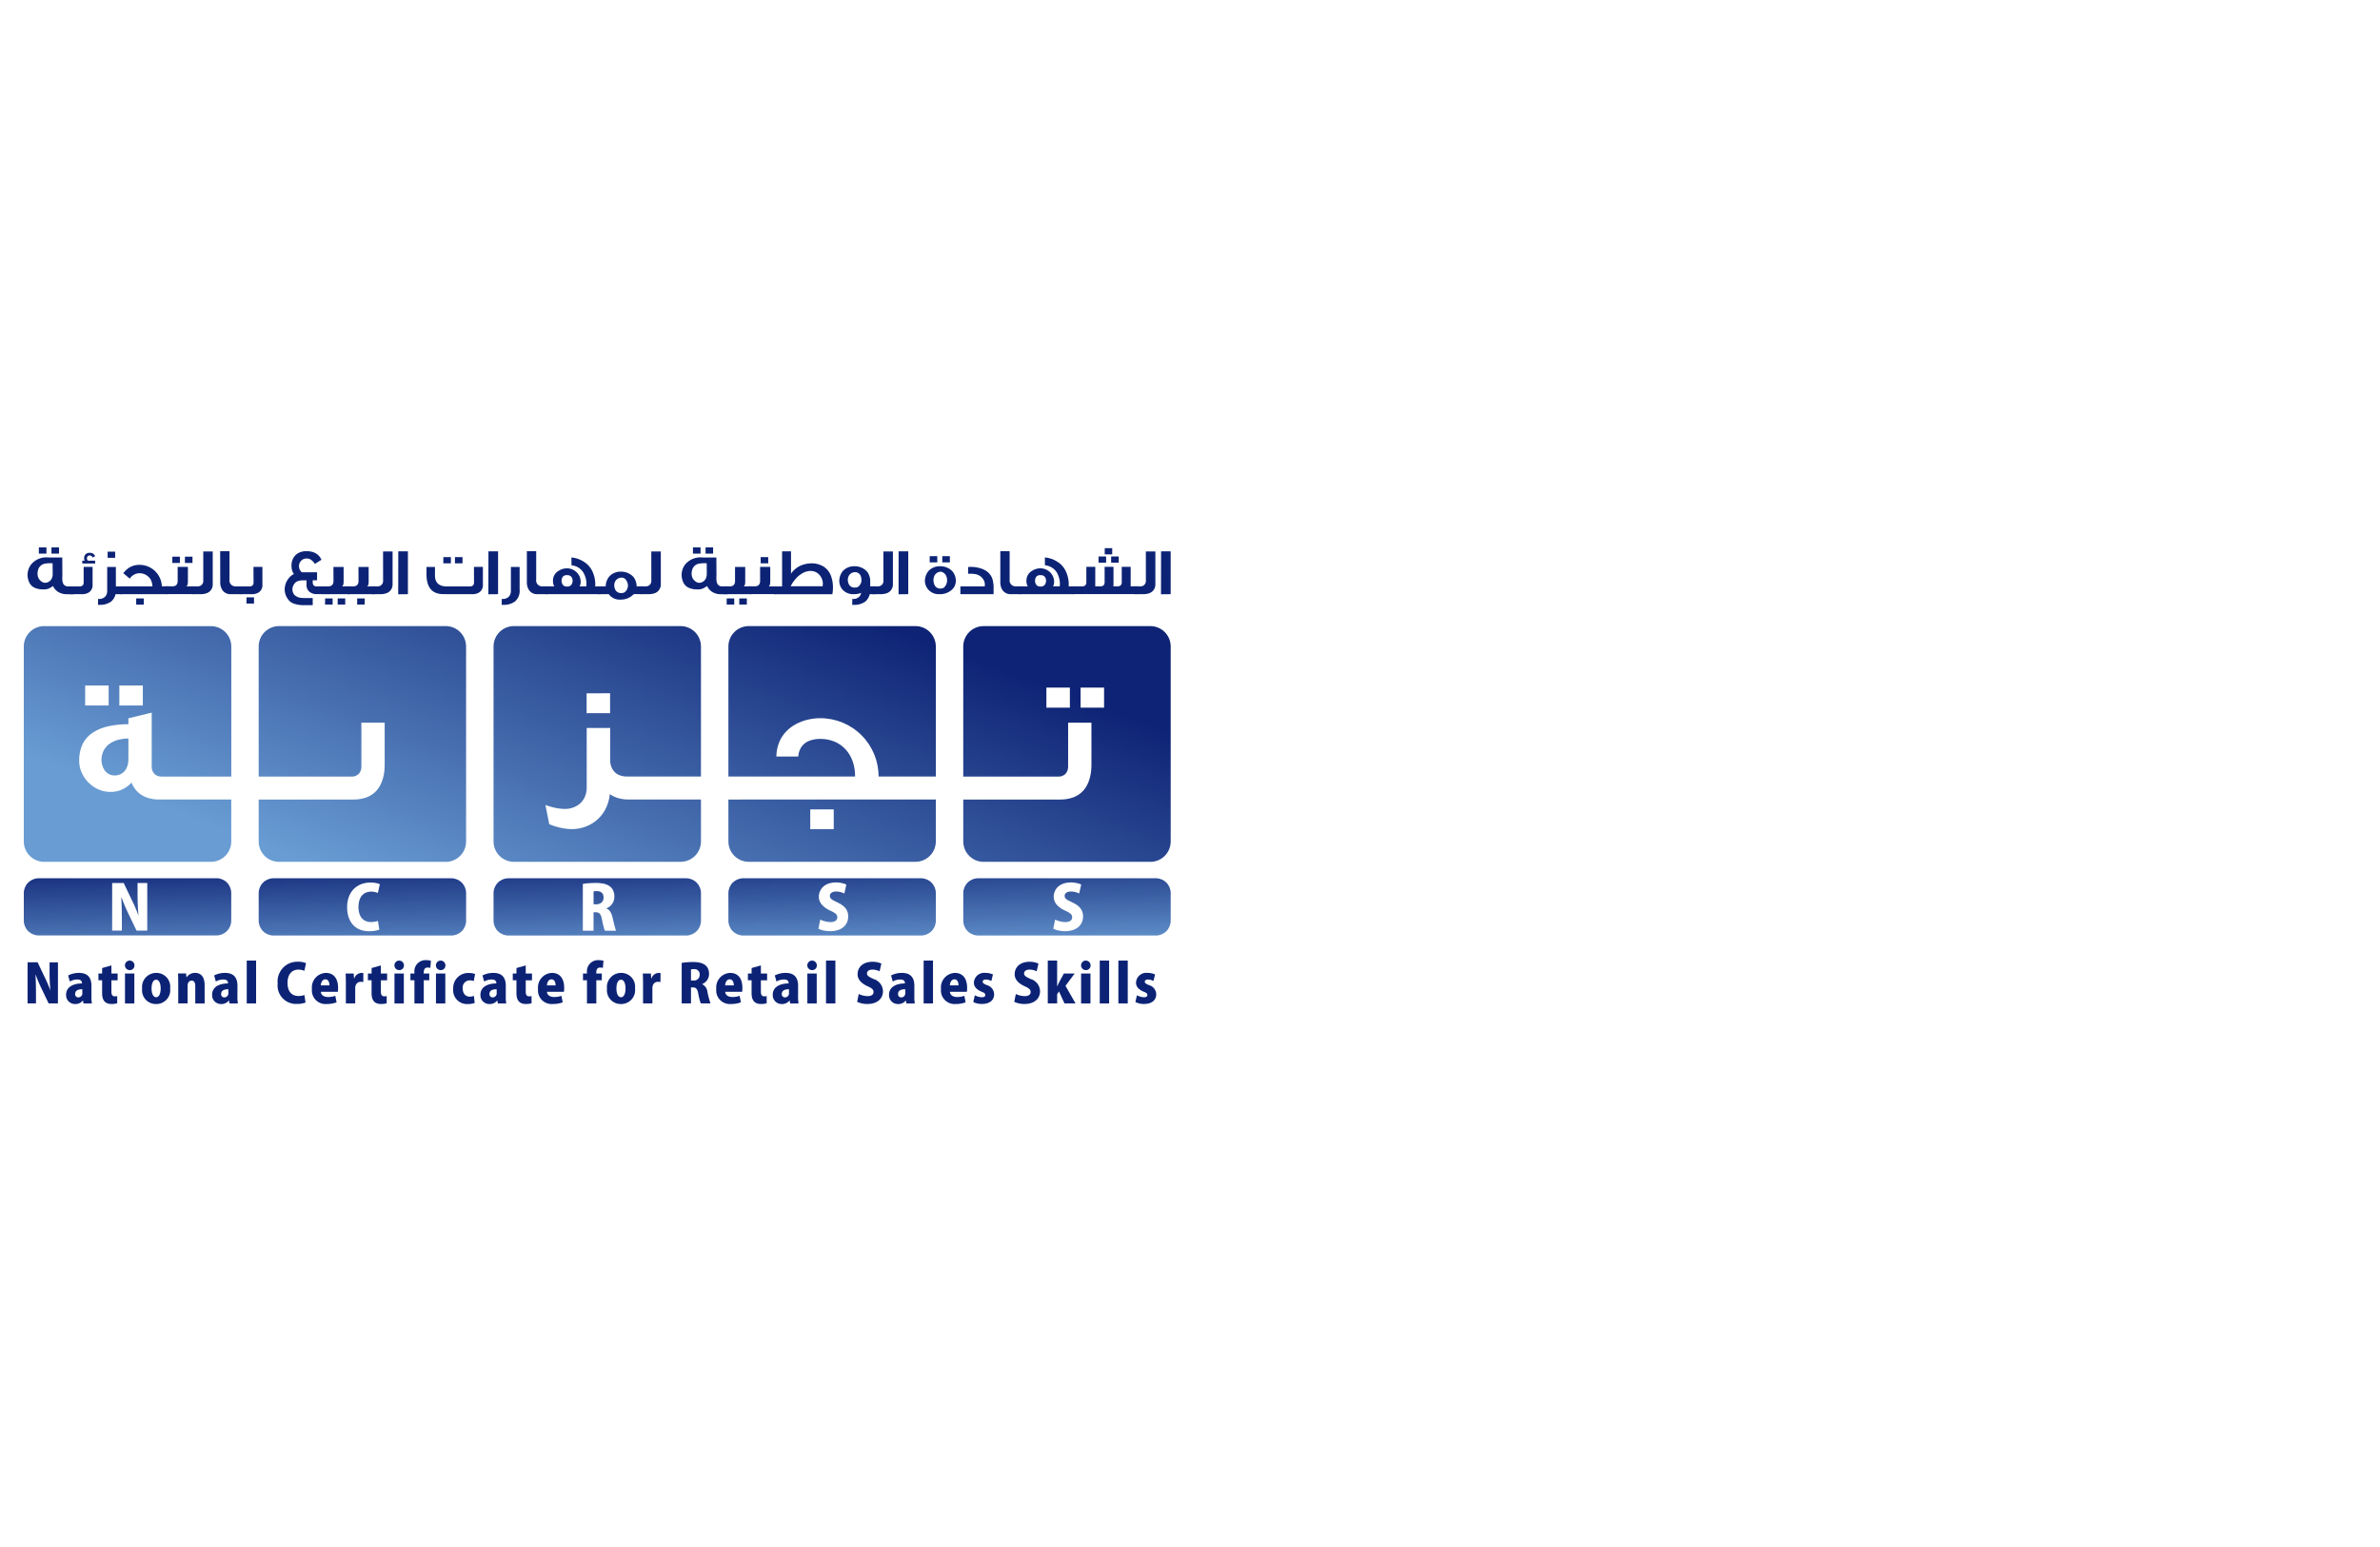 <svg xmlns="http://www.w3.org/2000/svg" xmlns:xlink="http://www.w3.org/1999/xlink" width="200" height="130" viewBox="0 0 200 130">
  <rect x="0" y="0" width="200" height="130" fill="#808080" stroke="none"/>
  <defs>
    <clipPath id="clip-path">
      <path id="Path_274" data-name="Path 274" d="M165.964,294.926h14.017a1.711,1.711,0,0,1,1.707,1.705v16.4a1.711,1.711,0,0,1-1.707,1.707H165.964a1.711,1.711,0,0,1-1.707-1.707V309.5H172.4a3.17,3.17,0,0,0,1.04-.16,2.1,2.1,0,0,0,1.188-.99,2.733,2.733,0,0,0,.259-.643,4.082,4.082,0,0,0,.116-.621c.016-.2.026-.363.024-.5v-3.541h-1.959v3.656a.9.9,0,0,1-.224.649.837.837,0,0,1-.618.223h-7.97V296.631a1.711,1.711,0,0,1,1.707-1.705m-4.012,14.57v3.531a1.712,1.712,0,0,1-1.707,1.707H146.227a1.712,1.712,0,0,1-1.707-1.707V309.5Zm-15.725-14.57h14.018a1.711,1.711,0,0,1,1.707,1.705v10.934h-4.811a4.893,4.893,0,0,0-4.891-4.9,4.677,4.677,0,0,0-1.049.121,4.107,4.107,0,0,0-.992.369,3.252,3.252,0,0,0-.839.633,2.881,2.881,0,0,0-.586.907,3.345,3.345,0,0,0-.234,1.193h1.843a1.6,1.6,0,0,1,.3-.863,1.461,1.461,0,0,1,.656-.473,2.572,2.572,0,0,1,.9-.147,3.045,3.045,0,0,1,1.224.243,2.619,2.619,0,0,1,.921.666,2.935,2.935,0,0,1,.579,1,3.771,3.771,0,0,1,.193,1.252H144.52V296.631A1.711,1.711,0,0,1,146.227,294.926Zm-19.736,0h14.017a1.711,1.711,0,0,1,1.707,1.705v10.934h-6.234a1.533,1.533,0,0,1-.736-.165,1.162,1.162,0,0,1-.475-.465,1.438,1.438,0,0,1-.183-.707v-2.742h-1.973v4.992a1.889,1.889,0,0,1-.188.866,1.607,1.607,0,0,1-.455.56,1.857,1.857,0,0,1-.583.3,1.923,1.923,0,0,1-.573.09,4.106,4.106,0,0,1-.617-.053,4.985,4.985,0,0,1-.532-.115c-.159-.043-.286-.08-.377-.113l-.144-.053.32,1.609a1.948,1.948,0,0,0,.218.092c.143.055.335.113.576.178a4.618,4.618,0,0,0,.817.137,3.33,3.33,0,0,0,1.2-.116,3.149,3.149,0,0,0,1.07-.539,3.054,3.054,0,0,0,.807-.943,3.488,3.488,0,0,0,.406-1.332,2.321,2.321,0,0,0,.656.322,3,3,0,0,0,.883.129h6.118v3.531a1.712,1.712,0,0,1-1.707,1.707H126.491a1.712,1.712,0,0,1-1.707-1.707v-16.4A1.711,1.711,0,0,1,126.491,294.926Zm-19.737,0h14.017a1.711,1.711,0,0,1,1.707,1.705v16.4a1.711,1.711,0,0,1-1.707,1.707H106.754a1.711,1.711,0,0,1-1.707-1.707V309.5h7.963a3.191,3.191,0,0,0,1.041-.16,2.107,2.107,0,0,0,1.186-.99,2.868,2.868,0,0,0,.259-.643,3.851,3.851,0,0,0,.116-.621c.018-.2.024-.363.024-.5v-3.541h-1.958v3.656a.884.884,0,0,1-.225.649.832.832,0,0,1-.617.223h-7.789V296.631A1.711,1.711,0,0,1,106.754,294.926Zm-16.287,4.992V301.6H92.44v-1.684Zm2.873,0V301.6h1.974v-1.684ZM94.1,306.1a1.705,1.705,0,0,1-.162.773,1.086,1.086,0,0,1-.426.459,1.1,1.1,0,0,1-.587.145,1,1,0,0,1-.521-.145,1.041,1.041,0,0,1-.339-.344,1.48,1.48,0,0,1-.181-.431,1.537,1.537,0,0,1-.048-.414,1.757,1.757,0,0,1,.233-.848,1.624,1.624,0,0,1,.541-.543,2.423,2.423,0,0,1,.72-.293,3.35,3.35,0,0,1,.77-.088Zm16.854-4.325.334-1.09h.58v-.476a2.447,2.447,0,0,1,.08-.627,1.558,1.558,0,0,1,.251-.527,1.2,1.2,0,0,1,.446-.365,1.515,1.515,0,0,1,.661-.137,1.42,1.42,0,0,1,1.034.344,1.66,1.66,0,0,1,.416,1.109h-1.06a.445.445,0,0,0-.072-.238.352.352,0,0,0-.149-.121.443.443,0,0,0-.169-.034.308.308,0,0,0-.3.172.991.991,0,0,0-.075.424v.476h.943a.944.944,0,0,0,.106,0,.5.5,0,0,0,.194-.057.367.367,0,0,0,.164-.186l.711.653a1.057,1.057,0,0,1-.343.4,1.421,1.421,0,0,1-.45.219,1.7,1.7,0,0,1-.44.062Zm21.651-1.2v1.668h1.973V300.57Zm18.794,9.752v1.668h1.973v-1.668Zm19.843-10.23v1.683h1.974v-1.683Zm2.873,0v1.683h1.974v-1.683Zm-87.092-5.166h14.017a1.711,1.711,0,0,1,1.707,1.705v10.934H96.881a.814.814,0,0,1-.6-.223.891.891,0,0,1-.222-.649v-4.5l-1.959.477v.494a7.992,7.992,0,0,0-1.673.17,4,4,0,0,0-1.318.535,2.439,2.439,0,0,0-.856.961,3.124,3.124,0,0,0-.289,1.453,2.4,2.4,0,0,0,.2.93,2.742,2.742,0,0,0,.534.806,2.7,2.7,0,0,0,.788.582,2.46,2.46,0,0,0,.97.25,2.409,2.409,0,0,0,.665-.046,2.266,2.266,0,0,0,.537-.192,2.334,2.334,0,0,0,.411-.267,1.965,1.965,0,0,0,.287-.278,2.37,2.37,0,0,0,.436.7,2.084,2.084,0,0,0,.755.521,3.03,3.03,0,0,0,1.16.205h6.036v3.531a1.711,1.711,0,0,1-1.707,1.707H87.018a1.712,1.712,0,0,1-1.708-1.707v-16.4A1.712,1.712,0,0,1,87.018,294.926Z" fill="none" clip-rule="evenodd"/>
    </clipPath>
    <linearGradient id="linear-gradient" x1="0.904" y1="0.282" x2="0.096" y2="0.718" gradientUnits="objectBoundingBox">
      <stop offset="0" stop-color="#0e2375"/>
      <stop offset="1" stop-color="#699cd3"/>
    </linearGradient>
    <clipPath id="clip-path-2">
      <path id="Path_275" data-name="Path 275" d="M165.5,316.117h14.948a1.245,1.245,0,0,1,1.241,1.242v2.329a1.245,1.245,0,0,1-1.241,1.24H165.5a1.245,1.245,0,0,1-1.242-1.24v-2.329a1.245,1.245,0,0,1,1.242-1.242m-19.736,0H160.71a1.245,1.245,0,0,1,1.242,1.242v2.329a1.245,1.245,0,0,1-1.242,1.24H145.763a1.246,1.246,0,0,1-1.243-1.24v-2.329A1.246,1.246,0,0,1,145.763,316.117Zm-19.738,0h14.949a1.246,1.246,0,0,1,1.241,1.242v2.329a1.245,1.245,0,0,1-1.241,1.24H126.025a1.245,1.245,0,0,1-1.241-1.24v-2.329A1.246,1.246,0,0,1,126.025,316.117Zm-19.736,0h14.948a1.245,1.245,0,0,1,1.241,1.242v2.329a1.245,1.245,0,0,1-1.241,1.24H106.289a1.245,1.245,0,0,1-1.241-1.24v-2.329A1.245,1.245,0,0,1,106.289,316.117Zm8.778,3.586a1.505,1.505,0,0,1-.166.047,1.534,1.534,0,0,1-.2.033,1.508,1.508,0,0,1-.212.014,1.072,1.072,0,0,1-.56-.143.931.931,0,0,1-.368-.426,1.7,1.7,0,0,1-.13-.7,1.853,1.853,0,0,1,.084-.582,1.109,1.109,0,0,1,.227-.4.908.908,0,0,1,.336-.232,1.114,1.114,0,0,1,.406-.077,1.541,1.541,0,0,1,.334.037,1.373,1.373,0,0,1,.245.082l.165-.738a.927.927,0,0,0-.167-.066,2.018,2.018,0,0,0-.268-.055,2.436,2.436,0,0,0-.359-.023,2.088,2.088,0,0,0-.6.082,1.811,1.811,0,0,0-.535.248,1.7,1.7,0,0,0-.432.416,1.931,1.931,0,0,0-.288.592,2.649,2.649,0,0,0-.1.769,2.676,2.676,0,0,0,.071.631,1.991,1.991,0,0,0,.22.547,1.592,1.592,0,0,0,.371.43,1.644,1.644,0,0,0,.522.281,2.225,2.225,0,0,0,.68.1,3.282,3.282,0,0,0,.362-.021,2.217,2.217,0,0,0,.287-.053,1.18,1.18,0,0,0,.193-.06Zm18.122-1.4v-1.08a.459.459,0,0,1,.114-.018,1.545,1.545,0,0,1,.181-.008.68.68,0,0,1,.174.02.553.553,0,0,1,.179.08.425.425,0,0,1,.139.166.621.621,0,0,1,.056.275.589.589,0,0,1-.072.293.509.509,0,0,1-.206.2.7.7,0,0,1-.326.075Zm1.091.34a1.021,1.021,0,0,0,.334-.213,1.063,1.063,0,0,0,.238-.336,1.111,1.111,0,0,0,.088-.432,1.249,1.249,0,0,0-.08-.467.907.907,0,0,0-.209-.32,1.042,1.042,0,0,0-.3-.2,1.65,1.65,0,0,0-.342-.112,2.856,2.856,0,0,0-.343-.045c-.111-.007-.212-.009-.3-.009-.138,0-.272,0-.4.011s-.251.016-.366.028-.219.027-.313.043v3.935h.9v-1.553h.176a.538.538,0,0,1,.254.051.4.4,0,0,1,.169.188,1.427,1.427,0,0,1,.109.375c.031.158.06.3.091.428s.059.234.085.322a1.756,1.756,0,0,0,.067.189h.941a1.09,1.09,0,0,1-.064-.178c-.024-.08-.048-.171-.075-.277s-.051-.211-.078-.326-.053-.225-.078-.334a2.053,2.053,0,0,0-.112-.34.982.982,0,0,0-.162-.252.682.682,0,0,0-.232-.156Zm20.152-2a1.434,1.434,0,0,0-.225-.087,2.076,2.076,0,0,0-.291-.063,2.139,2.139,0,0,0-.353-.025,1.934,1.934,0,0,0-.615.093,1.308,1.308,0,0,0-.452.256,1.113,1.113,0,0,0-.278.385,1.17,1.17,0,0,0-.1.473,1,1,0,0,0,.242.65,2,2,0,0,0,.714.508,2.56,2.56,0,0,1,.337.176.627.627,0,0,1,.2.175.379.379,0,0,1,.063.211.367.367,0,0,1-.063.211.387.387,0,0,1-.188.141.88.88,0,0,1-.318.053,1.908,1.908,0,0,1-.32-.03,2.207,2.207,0,0,1-.3-.076,1.821,1.821,0,0,1-.248-.1l-.154.765a1.635,1.635,0,0,0,.249.1,2.459,2.459,0,0,0,.345.076,2.93,2.93,0,0,0,.392.031,2.137,2.137,0,0,0,.645-.094,1.4,1.4,0,0,0,.478-.255,1.132,1.132,0,0,0,.295-.395,1.227,1.227,0,0,0,.1-.5,1.117,1.117,0,0,0-.092-.461,1.154,1.154,0,0,0-.291-.392,1.963,1.963,0,0,0-.516-.319c-.162-.074-.29-.138-.385-.193a.694.694,0,0,1-.2-.168.3.3,0,0,1-.061-.191.322.322,0,0,1,.057-.184.389.389,0,0,1,.174-.133.737.737,0,0,1,.291-.051,1.479,1.479,0,0,1,.293.028,1.383,1.383,0,0,1,.235.062c.067.026.126.051.174.074Zm19.737,0a1.515,1.515,0,0,0-.225-.087,2.06,2.06,0,0,0-.292-.063,2.118,2.118,0,0,0-.352-.025,1.925,1.925,0,0,0-.615.093,1.308,1.308,0,0,0-.452.256,1.1,1.1,0,0,0-.279.385,1.187,1.187,0,0,0-.1.473,1,1,0,0,0,.243.65,1.986,1.986,0,0,0,.714.508,2.56,2.56,0,0,1,.337.176.627.627,0,0,1,.2.175.378.378,0,0,1,.062.211.367.367,0,0,1-.062.211.385.385,0,0,1-.189.141.874.874,0,0,1-.317.053,1.919,1.919,0,0,1-.321-.03,2.23,2.23,0,0,1-.3-.076,1.662,1.662,0,0,1-.247-.1l-.156.765a1.651,1.651,0,0,0,.25.1,2.413,2.413,0,0,0,.344.076,2.932,2.932,0,0,0,.393.031,2.142,2.142,0,0,0,.645-.094,1.4,1.4,0,0,0,.478-.255,1.132,1.132,0,0,0,.295-.395,1.243,1.243,0,0,0,.1-.5,1.1,1.1,0,0,0-.092-.461,1.167,1.167,0,0,0-.291-.392,1.924,1.924,0,0,0-.515-.319c-.161-.074-.29-.138-.385-.193a.675.675,0,0,1-.206-.168.3.3,0,0,1-.061-.191.316.316,0,0,1,.058-.184.386.386,0,0,1,.173-.133.746.746,0,0,1,.292-.051,1.459,1.459,0,0,1,.291.028,1.346,1.346,0,0,1,.236.062c.069.026.126.051.174.074Zm-78.484-.125h-.817v.952c0,.22,0,.435.01.644s.016.406.027.592.025.359.041.515h-.011c-.037-.1-.078-.206-.122-.318s-.092-.222-.139-.336-.1-.221-.145-.326-.1-.2-.141-.291l-.682-1.432h-.972v3.995h.817v-.983c0-.357-.005-.685-.014-.986s-.019-.567-.032-.8h.02c.036.105.077.213.123.326s.091.229.14.344.1.228.15.338.1.213.145.31l.7,1.452h.9Zm-9.133-.408H101.5a1.245,1.245,0,0,1,1.242,1.242v2.329a1.245,1.245,0,0,1-1.242,1.24H86.552a1.245,1.245,0,0,1-1.242-1.24v-2.329A1.246,1.246,0,0,1,86.552,316.117Z" fill="none" clip-rule="evenodd"/>
    </clipPath>
    <linearGradient id="linear-gradient-2" x1="0.153" y1="-0.328" x2="0.847" y2="1.328" xlink:href="#linear-gradient"/>
    <clipPath id="clip-ncrs">
      <rect width="200" height="130"/>
    </clipPath>
  </defs>
  <g id="ncrs" clip-path="url(#clip-ncrs)">
    <rect width="200" height="130" fill="#fff"/>
    <g id="Group_22" data-name="Group 22" transform="translate(-83.31 -242.313)">
      <g id="Group_194" data-name="Group 194">
        <g id="Group_20" data-name="Group 20">
          <path id="Path_206" data-name="Path 206" d="M87.635,288.313h.635v.523h-.635Zm-1.06,0h.638v.523h-.638Zm1.155,1.334a2.909,2.909,0,0,0-.59.023.74.74,0,0,0-.575.389,1.029,1.029,0,0,0-.1.453.815.815,0,0,0,.08.379.781.781,0,0,0,.262.294.49.49,0,0,0,.355.1.634.634,0,0,0,.464-.3.827.827,0,0,0,.111-.441Q87.738,290.455,87.73,289.647Zm1.779,2.6h-.568a1.367,1.367,0,0,1-.746-.193,1.132,1.132,0,0,1-.427-.49c-.14.086-.242.146-.3.179a1.107,1.107,0,0,1-.549.1,1.68,1.68,0,0,1-.7-.139.913.913,0,0,1-.455-.459,1.4,1.4,0,0,1-.137-.623,1.417,1.417,0,0,1,.411-1,1.673,1.673,0,0,1,1.364-.461h1.142l.007,1.551a2.417,2.417,0,0,0,0,.367c.03.324.18.494.446.51h.522Z" fill="#0c2375"/>
          <path id="Path_207" data-name="Path 207" d="M91.307,289.43v.24H90.225l0-.24h.205a.392.392,0,0,1-.048-.145.514.514,0,0,1,.012-.191.4.4,0,0,1,.178-.258.489.489,0,0,1,.274-.068h.035a.973.973,0,0,1,.171.027.316.316,0,0,1,.125.086.463.463,0,0,1,.129.164l-.2.117a.361.361,0,0,0-.145-.142.26.26,0,0,0-.125-.026.229.229,0,0,0-.154.065.25.25,0,0,0-.063.214.261.261,0,0,0,.087.157Zm-.967.521h.75v1.494a.713.713,0,0,1-.4.7,1.109,1.109,0,0,1-.4.1H89.15v-.652h.809c.243.008.371-.1.381-.309Z" fill="#0c2375"/>
          <path id="Path_208" data-name="Path 208" d="M92.355,288.668h.632v.522h-.632Zm.666,3.574a1.161,1.161,0,0,1-.366.617,1.553,1.553,0,0,1-.986.28h-.126l.008-.5a.794.794,0,0,0,.1.008.7.7,0,0,0,.514-.217.74.74,0,0,0,.153-.508v-1.965h.73v1.635H93.6v.652Z" fill="#0c2375"/>
          <path id="Path_209" data-name="Path 209" d="M93.368,292.242v-.656h2.751a1.337,1.337,0,0,0-.089-.445.874.874,0,0,0-.259-.373,1.117,1.117,0,0,0-.719-.286,1,1,0,0,0-.838.456l-.546-.461a3.113,3.113,0,0,1,.275-.293,1.559,1.559,0,0,1,.888-.395c.064-.006.127-.008.19-.008a1.871,1.871,0,0,1,1.89,1.8l.555,0v.66Zm1.386.361h.638v.522h-.638Z" fill="#0c2375"/>
          <path id="Path_210" data-name="Path 210" d="M98.85,289.094h.635v.523H98.85Zm-1.056,0h.633v.523H97.79Zm.446.857H99.1v1.262c0,.2-.046.326-.129.373l.674,0v.652H97.28v-.656h.465c.305.021.471-.108.495-.389Z" fill="#0c2375"/>
          <path id="Path_211" data-name="Path 211" d="M100.392,288.656h.795v2.785a.769.769,0,0,1-.524.727,1.443,1.443,0,0,1-.467.074h-.765v-.656h.32a1.12,1.12,0,0,0,.213,0,.444.444,0,0,0,.428-.435Z" fill="#0c2375"/>
          <path id="Path_212" data-name="Path 212" d="M101.812,288.633h.785v2.379a.493.493,0,0,0,.5.574h.483v.656h-.864a.8.8,0,0,1-.789-.47,1.2,1.2,0,0,1-.11-.463Z" fill="#0c2375"/>
          <path id="Path_213" data-name="Path 213" d="M104.611,289.951h.75v1.494a.712.712,0,0,1-.4.7,1.109,1.109,0,0,1-.4.1h-1.132v-.652h.806c.245.008.373-.1.382-.309Zm-.587,2.561h.632v.521h-.636Z" fill="#0c2375"/>
          <path id="Path_214" data-name="Path 214" d="M109.064,291.082H108.8a1.2,1.2,0,0,0-.541.1.63.63,0,0,0-.247.241.739.739,0,0,0,.042.887.993.993,0,0,0,.483.236,3.411,3.411,0,0,0,.438.023h.614v.6l-.847,0a2.631,2.631,0,0,1-.7-.117.969.969,0,0,1-.545-.407,1.373,1.373,0,0,1-.263-.755,1.471,1.471,0,0,1,.318-.954,1.162,1.162,0,0,1,.456-.384l-.092-.153a1.018,1.018,0,0,1-.1-.369,1.391,1.391,0,0,1,.026-.517,1.127,1.127,0,0,1,.483-.694,1.381,1.381,0,0,1,.75-.187h.087a1.755,1.755,0,0,1,.482.086,1.14,1.14,0,0,1,.38.222,1.215,1.215,0,0,1,.3.412l-.555.348a1.126,1.126,0,0,0-.389-.387.622.622,0,0,0-.343-.066.589.589,0,0,0-.411.182.641.641,0,0,0-.18.576.629.629,0,0,0,.232.4h1.276v.67h-.364v.211c.01.213.136.314.38.309H111v.646h-1.131a.957.957,0,0,1-.4-.1.707.707,0,0,1-.4-.7Z" fill="#0c2375"/>
          <path id="Path_215" data-name="Path 215" d="M111.688,292.6h.633v.521h-.636Zm-1.059,0h.633v.521h-.637Zm.7-2.645h.856v1.262c0,.2-.045.326-.128.373l.673,0v.652H110.37v-.656h.466c.3.021.47-.108.5-.389Z" fill="#0c2375"/>
          <path id="Path_216" data-name="Path 216" d="M113.326,292.6h.632v.521h-.636Zm.108-2.645h.856v1.262c0,.2-.046.326-.129.373l.673,0v.652h-2.36v-.656h.464c.3.021.47-.108.5-.389Z" fill="#0c2375"/>
          <path id="Path_217" data-name="Path 217" d="M115.5,288.656h.8v2.785a.771.771,0,0,1-.526.727,1.432,1.432,0,0,1-.466.074h-.766v-.656h.32a1.121,1.121,0,0,0,.213,0,.443.443,0,0,0,.428-.435Z" fill="#0c2375"/>
          <path id="Path_218" data-name="Path 218" d="M116.78,288.645l.808,0v3.6l-.814.008Z" fill="#0c2375"/>
          <path id="Path_219" data-name="Path 219" d="M121.544,289.127h.632v.523h-.636Zm-.976,0h.632v.523h-.637Zm2.571.824h.75v1.494a.711.711,0,0,1-.4.7,1.125,1.125,0,0,1-.4.1h-2.054l-.5-.006q-1.341-.014-1.384-1.574v-.711h.712v.758q.028.925,1.114.881h1.786c.243.008.37-.1.38-.309Z" fill="#0c2375"/>
          <path id="Path_220" data-name="Path 220" d="M124.357,288.645l.808,0v3.6l-.815.008Z" fill="#0c2375"/>
          <path id="Path_221" data-name="Path 221" d="M126.243,289.955h.733v1.871c0,.047.006.094.006.141a1.174,1.174,0,0,1-.4.892,1.559,1.559,0,0,1-.986.28h-.127l.007-.5a.847.847,0,0,0,.1.008.7.7,0,0,0,.514-.217.735.735,0,0,0,.152-.508Z" fill="#0c2375"/>
          <path id="Path_222" data-name="Path 222" d="M127.584,288.633h.785v2.379a.494.494,0,0,0,.495.574h.484v.656h-.866a.8.8,0,0,1-.788-.47,1.241,1.241,0,0,1-.11-.463Z" fill="#0c2375"/>
          <path id="Path_223" data-name="Path 223" d="M130.947,290.645q-.416-.009-.45.468c.023.322.173.487.45.492.3.006.462-.156.484-.492-.022-.322-.184-.478-.484-.468m2.845,1.6h-4.654v-.656h.757a.45.45,0,0,1-.075-.16,1.042,1.042,0,0,1-.042-.3,1.224,1.224,0,0,1,.034-.287.916.916,0,0,1,.426-.549,1.255,1.255,0,0,1,.7-.221,1.149,1.149,0,0,1,.755.266,1.09,1.09,0,0,1,.374.572,1.136,1.136,0,0,1,.038.3.706.706,0,0,1-.091.377h.56a1.3,1.3,0,0,0,.019-.228,1.962,1.962,0,0,0-.241-.9,1.3,1.3,0,0,0-1.016-.64l-.008-.659a2.228,2.228,0,0,1,.978.319,1.894,1.894,0,0,1,.759.791,2.661,2.661,0,0,1,.27,1.115,1.835,1.835,0,0,1-.011.207h.468Z" fill="#0c2375"/>
          <path id="Path_224" data-name="Path 224" d="M135.473,290.861a.533.533,0,0,0-.287.108.541.541,0,0,0-.178.2.706.706,0,0,0-.08.336.828.828,0,0,0,.065.316.516.516,0,0,0,.526.326.644.644,0,0,0,.2-.025.473.473,0,0,0,.205-.168.665.665,0,0,0,.154-.43.789.789,0,0,0-.031-.212c-.1-.3-.266-.46-.5-.46a.309.309,0,0,0-.073.008m1.836,1.381h-.665a.148.148,0,0,0-.109.03,1.49,1.49,0,0,1-1.1.429,1.113,1.113,0,0,1-.948-.429.078.078,0,0,0-.081-.03h-.867v-.652h.67a1.321,1.321,0,0,1,.076-.432,1.254,1.254,0,0,1,.233-.41,1.274,1.274,0,0,1,.982-.395h.038a1.386,1.386,0,0,1,1,.444,1.292,1.292,0,0,1,.27.793h.5Z" fill="#0c2375"/>
          <path id="Path_225" data-name="Path 225" d="M138.04,288.656h.8v2.785a.77.77,0,0,1-.526.727,1.431,1.431,0,0,1-.465.074h-.766v-.656h.32a1.121,1.121,0,0,0,.213,0,.443.443,0,0,0,.428-.435Z" fill="#0c2375"/>
          <path id="Path_226" data-name="Path 226" d="M142.6,288.313h.635v.523H142.6Zm-1.058,0h.637v.523h-.637Zm1.154,1.334a2.934,2.934,0,0,0-.592.023.742.742,0,0,0-.574.389,1.042,1.042,0,0,0-.1.453.828.828,0,0,0,.079.379.816.816,0,0,0,.262.294.492.492,0,0,0,.356.1.634.634,0,0,0,.464-.3.827.827,0,0,0,.111-.441C142.706,290.484,142.7,290.185,142.7,289.647Zm1.779,2.6h-.568a1.367,1.367,0,0,1-.746-.193,1.148,1.148,0,0,1-.428-.49c-.138.086-.242.146-.3.179a1.107,1.107,0,0,1-.549.1,1.68,1.68,0,0,1-.7-.139.914.914,0,0,1-.456-.459,1.417,1.417,0,0,1-.137-.623,1.293,1.293,0,0,1,.058-.4,1.336,1.336,0,0,1,.354-.6,1.677,1.677,0,0,1,1.363-.461h1.143l.008,1.551a2.032,2.032,0,0,0,0,.367q.045.486.446.51h.522Z" fill="#0c2375"/>
          <path id="Path_227" data-name="Path 227" d="M145.436,292.6h.633v.521h-.636Zm-1.058,0h.633v.521h-.637Zm.7-2.645h.856v1.262c0,.2-.045.326-.128.373l.673,0v.652h-2.362v-.656h.467c.3.021.469-.108.494-.389Z" fill="#0c2375"/>
          <path id="Path_228" data-name="Path 228" d="M147.231,289.127h.636v.523h-.636Zm-.048.824h.855v1.262c0,.2-.046.326-.129.373l.674,0v.652h-2.361v-.656h.464c.3.021.471-.108.5-.389Z" fill="#0c2375"/>
          <path id="Path_229" data-name="Path 229" d="M149.741,291.578h2.7c.011-.109.016-.2.016-.265a1.138,1.138,0,0,0-.338-.745,1,1,0,0,0-.3-.2,1.059,1.059,0,0,0-.392-.076,1.418,1.418,0,0,0-.75.233,1.928,1.928,0,0,0-.445.365,3.055,3.055,0,0,0-.485.693m-.715-2.941h.75v1.879a1.942,1.942,0,0,1,1.051-.766,2.213,2.213,0,0,1,.586-.1,1.92,1.92,0,0,1,1.147.3,1.6,1.6,0,0,1,.58.766,2.837,2.837,0,0,1,.16.971,3.156,3.156,0,0,1-.051.558h-4.887v-.656h.664Z" fill="#0c2375"/>
          <path id="Path_230" data-name="Path 230" d="M155.677,292.133a1.593,1.593,0,0,1-.615.111,1.216,1.216,0,0,1-.974-.406,1.154,1.154,0,0,1-.251-.705,1.352,1.352,0,0,1,.308-.844,1.283,1.283,0,0,1,.983-.391h.038a1.381,1.381,0,0,1,1,.442,1.28,1.28,0,0,1,.271.793c0,.021,0,.045,0,.068l0,.385h.461l0,.656H156.4a1.186,1.186,0,0,1-.366.617,1.553,1.553,0,0,1-.986.28h-.124l.008-.5a.8.8,0,0,0,.093.008.694.694,0,0,0,.514-.217.612.612,0,0,0,.135-.3M155.1,290.4a.53.53,0,0,0-.286.108.536.536,0,0,0-.179.2.715.715,0,0,0-.08.336.81.81,0,0,0,.065.314.515.515,0,0,0,.525.328.594.594,0,0,0,.2-.027.459.459,0,0,0,.205-.166.666.666,0,0,0,.153-.43.883.883,0,0,0-.03-.215.512.512,0,0,0-.5-.456A.461.461,0,0,0,155.1,290.4Z" fill="#0c2375"/>
          <path id="Path_231" data-name="Path 231" d="M157.544,288.656h.8v2.785a.771.771,0,0,1-.527.727,1.422,1.422,0,0,1-.465.074h-.766v-.656h.321a1.11,1.11,0,0,0,.212,0,.444.444,0,0,0,.429-.435Z" fill="#0c2375"/>
          <path id="Path_232" data-name="Path 232" d="M158.825,288.645l.809,0v3.6l-.816.008Z" fill="#0c2375"/>
          <path id="Path_233" data-name="Path 233" d="M162.495,289.049h.636v.521h-.636Zm-1.059,0h.637v.521h-.637Zm.862,1.314a.492.492,0,0,0-.286.119.536.536,0,0,0-.181.219.857.857,0,0,0-.078.367.983.983,0,0,0,.064.342.519.519,0,0,0,.525.36.584.584,0,0,0,.2-.032.424.424,0,0,0,.206-.183.824.824,0,0,0,.151-.469.993.993,0,0,0-.03-.233.627.627,0,0,0-.5-.5A.223.223,0,0,0,162.3,290.363Zm1.336.77a1.008,1.008,0,0,1-.276.682,1.482,1.482,0,0,1-1.1.429,1.17,1.17,0,0,1-.959-.406,1.152,1.152,0,0,1-.268-.705,1.366,1.366,0,0,1,.076-.432,1.3,1.3,0,0,1,.233-.412,1.282,1.282,0,0,1,.983-.391,1.378,1.378,0,0,1,1.039.442A1.28,1.28,0,0,1,163.634,291.133Z" fill="#0c2375"/>
          <path id="Path_234" data-name="Path 234" d="M164.666,289.963a1.944,1.944,0,0,1,.218-.012,2.786,2.786,0,0,1,.9.145,1.739,1.739,0,0,1,.587.339,1.549,1.549,0,0,1,.3.43,1.752,1.752,0,0,1,.1.408,1.975,1.975,0,0,1,.034.286v.683h-2.791v-.652h2.041a.594.594,0,0,0,.016-.141.813.813,0,0,0-.131-.449.986.986,0,0,0-.643-.437,2.383,2.383,0,0,0-.445-.036c-.061,0-.125,0-.191,0Z" fill="#0c2375"/>
          <path id="Path_235" data-name="Path 235" d="M167.371,288.633h.784v2.379a.494.494,0,0,0,.495.574h.484v.656h-.865a.806.806,0,0,1-.789-.47,1.242,1.242,0,0,1-.109-.463Z" fill="#0c2375"/>
          <path id="Path_236" data-name="Path 236" d="M170.733,290.645c-.277-.006-.425.15-.449.468.024.322.172.487.449.492.3.006.461-.156.484-.492-.023-.322-.185-.478-.484-.468m2.845,1.6h-4.655v-.656h.759a.466.466,0,0,1-.076-.16,1.076,1.076,0,0,1-.043-.3,1.175,1.175,0,0,1,.036-.287.914.914,0,0,1,.425-.549,1.255,1.255,0,0,1,.7-.221,1.146,1.146,0,0,1,.755.266,1.112,1.112,0,0,1,.412.869.706.706,0,0,1-.091.377h.56a1.4,1.4,0,0,0,.018-.228,1.981,1.981,0,0,0-.238-.9,1.309,1.309,0,0,0-1.018-.64l-.008-.659a2.228,2.228,0,0,1,.979.319,1.889,1.889,0,0,1,.757.791,2.65,2.65,0,0,1,.272,1.115,1.617,1.617,0,0,1-.012.207h.468Z" fill="#0c2375"/>
          <path id="Path_237" data-name="Path 237" d="M175.625,289.078h.636v.522h-.636Zm1.059,0h.635v.522h-.635Zm-.54-.7h.63v.521h-.63Zm2.177,3.207h.625v.652h-1.39v-.006a.1.1,0,0,1-.036.006h-1.4v-.006a.144.144,0,0,1-.043.006h-1.435v-.014c-.033.006-.066.01-.1.014h-1.132v-.652h.808c.243.008.371-.1.381-.309v-1.33h.75v1.494a1.328,1.328,0,0,1-.007.145h.41c.244.008.372-.1.383-.309v-1.33h.746v1.494a1.323,1.323,0,0,1-.008.145h.318c.246.008.372-.1.383-.309v-1.33h.75v1.494A1.319,1.319,0,0,1,178.321,291.59Z" fill="#0c2375"/>
          <path id="Path_238" data-name="Path 238" d="M179.6,288.656h.8v2.785a.77.77,0,0,1-.526.727,1.443,1.443,0,0,1-.467.074h-.765v-.656h.32a1.12,1.12,0,0,0,.213,0,.444.444,0,0,0,.428-.435Z" fill="#0c2375"/>
          <path id="Path_239" data-name="Path 239" d="M180.88,288.645l.807,0v3.6l-.814.008Z" fill="#0c2375"/>
          <path id="Path_240" data-name="Path 240" d="M88.181,323.182h-.706V324c0,.572.027,1.113.067,1.514h-.01c-.13-.348-.317-.79-.473-1.1l-.59-1.238h-.841v3.455h.706v-.85c0-.617-.018-1.144-.04-1.547h.019a11.578,11.578,0,0,0,.482,1.139l.6,1.258h.783Z" fill="#0c2375"/>
          <path id="Path_241" data-name="Path 241" d="M90.23,325.775a.336.336,0,0,1-.339.352.26.26,0,0,1-.264-.3c0-.289.276-.385.6-.385Zm.765-.619c0-.558-.206-1.086-1.038-1.086a1.946,1.946,0,0,0-.921.215l.144.51a1.2,1.2,0,0,1,.621-.17c.317,0,.4.139.4.33-.742.006-1.337.291-1.337.957a.742.742,0,0,0,.756.773.781.781,0,0,0,.648-.29h.013l.045.242h.706a3.4,3.4,0,0,1-.039-.594Z" fill="#0c2375"/>
          <path id="Path_242" data-name="Path 242" d="M91.891,324.119h-.309v.569h.309v1.046c0,.286.013.948.786.948a1.725,1.725,0,0,0,.482-.059l0-.607a.739.739,0,0,1-.205.021c-.188,0-.282-.107-.282-.4v-.947h.522v-.569h-.522v-.678l-.777.217Z" fill="#0c2375"/>
          <path id="Path_243" data-name="Path 243" d="M94.6,324.119h-.787v2.518H94.6Zm.009-.684a.4.4,0,1,0-.4.4A.385.385,0,0,0,94.61,323.435Z" fill="#0c2375"/>
          <path id="Path_244" data-name="Path 244" d="M96.811,325.377c0,.4-.121.736-.376.736s-.389-.316-.389-.736c0-.35.1-.734.389-.734.269,0,.376.361.376.734m-.358-1.307a1.185,1.185,0,0,0-1.2,1.323,1.156,1.156,0,0,0,1.176,1.292,1.168,1.168,0,0,0,1.179-1.322A1.156,1.156,0,0,0,96.453,324.07Z" fill="#0c2375"/>
          <path id="Path_245" data-name="Path 245" d="M100.506,325.1c0-.654-.282-1.033-.81-1.033a.832.832,0,0,0-.7.368h-.014l-.04-.319H98.27c.009.238.018.506.018.805v1.713h.786V325.16c0-.32.175-.441.34-.441.224,0,.305.193.305.455v1.463h.787Z" fill="#0c2375"/>
          <path id="Path_246" data-name="Path 246" d="M102.5,325.775a.337.337,0,0,1-.34.352.261.261,0,0,1-.264-.3c0-.289.278-.385.6-.385Zm.765-.619c0-.558-.206-1.086-1.038-1.086a1.95,1.95,0,0,0-.921.215l.143.51a1.207,1.207,0,0,1,.621-.17c.319,0,.4.139.4.33-.742.006-1.336.291-1.336.957a.74.74,0,0,0,.755.773.782.782,0,0,0,.648-.29h.014l.044.242h.707a3.209,3.209,0,0,1-.04-.594Z" fill="#0c2375"/>
          <rect id="Rectangle_7" data-name="Rectangle 7" width="0.787" height="3.603" transform="translate(104.044 323.033)" fill="#0c2375"/>
          <path id="Path_247" data-name="Path 247" d="M108.889,325.93a1.551,1.551,0,0,1-.5.08c-.56,0-.917-.375-.917-1.1,0-.777.416-1.115.912-1.115a1.213,1.213,0,0,1,.5.1l.143-.64a1.6,1.6,0,0,0-.688-.125,1.656,1.656,0,0,0-1.695,1.826,1.55,1.55,0,0,0,1.614,1.721,1.991,1.991,0,0,0,.729-.117Z" fill="#0c2375"/>
          <path id="Path_248" data-name="Path 248" d="M110.267,325.117c.013-.209.117-.506.384-.506s.345.282.345.506Zm1.22.879a1.83,1.83,0,0,1-.6.1c-.326,0-.6-.139-.613-.438h1.422a1.805,1.805,0,0,0,.023-.332c0-.853-.425-1.256-1.025-1.256a1.22,1.22,0,0,0-1.171,1.35,1.143,1.143,0,0,0,1.239,1.262,2.3,2.3,0,0,0,.832-.139Z" fill="#0c2375"/>
          <path id="Path_249" data-name="Path 249" d="M113.841,324.084a.748.748,0,0,0-.166-.014.667.667,0,0,0-.594.469h-.019l-.031-.42h-.675c.009.229.018.483.018.815v1.7h.787v-1.26a.768.768,0,0,1,.031-.238.443.443,0,0,1,.456-.317.762.762,0,0,1,.193.018Z" fill="#0c2375"/>
          <path id="Path_250" data-name="Path 250" d="M114.535,324.119h-.308v.569h.308v1.046c0,.286.014.948.787.948a1.739,1.739,0,0,0,.483-.059l0-.607a.751.751,0,0,1-.206.021c-.188,0-.282-.107-.282-.4v-.947h.523v-.569h-.523v-.678l-.778.217Z" fill="#0c2375"/>
          <path id="Path_251" data-name="Path 251" d="M117.246,324.119h-.787v2.518h.787Zm.009-.684a.4.4,0,1,0-.4.4A.385.385,0,0,0,117.255,323.435Z" fill="#0c2375"/>
          <path id="Path_252" data-name="Path 252" d="M118.133,324.119H117.8v.569h.336v1.949h.786v-1.949h.461v-.569h-.465c0-.187,0-.5.326-.5a.757.757,0,0,1,.229.032l.049-.6a1.489,1.489,0,0,0-.42-.055.937.937,0,0,0-.966,1.043Z" fill="#0c2375"/>
          <path id="Path_253" data-name="Path 253" d="M120.731,324.119h-.786v2.518h.786Zm.01-.684a.4.4,0,1,0-.4.4A.385.385,0,0,0,120.741,323.435Z" fill="#0c2375"/>
          <path id="Path_254" data-name="Path 254" d="M123.134,326a.912.912,0,0,1-.353.064c-.336,0-.586-.245-.586-.683a.6.6,0,0,1,.581-.686,1.015,1.015,0,0,1,.345.059l.111-.594a1.53,1.53,0,0,0-.5-.082,1.26,1.26,0,0,0-1.337,1.334,1.158,1.158,0,0,0,1.23,1.274,1.581,1.581,0,0,0,.577-.094Z" fill="#0c2375"/>
          <path id="Path_255" data-name="Path 255" d="M125.049,325.775a.336.336,0,0,1-.34.352.261.261,0,0,1-.264-.3c0-.289.278-.385.6-.385Zm.765-.619c0-.558-.206-1.086-1.038-1.086a1.95,1.95,0,0,0-.921.215l.143.51a1.208,1.208,0,0,1,.622-.17c.317,0,.4.139.4.33-.742.006-1.337.291-1.337.957a.742.742,0,0,0,.756.773.785.785,0,0,0,.649-.29h.013l.044.242h.707a3.209,3.209,0,0,1-.04-.594Z" fill="#0c2375"/>
          <path id="Path_256" data-name="Path 256" d="M126.709,324.119H126.4v.569h.308v1.046c0,.286.014.948.787.948a1.733,1.733,0,0,0,.483-.059l0-.607a.751.751,0,0,1-.206.021c-.188,0-.282-.107-.282-.4v-.947h.524v-.569h-.524v-.678l-.778.217Z" fill="#0c2375"/>
          <path id="Path_257" data-name="Path 257" d="M129.269,325.117c.012-.209.116-.506.383-.506s.345.282.345.506Zm1.22.879a1.839,1.839,0,0,1-.6.1c-.327,0-.6-.139-.614-.438h1.422a1.8,1.8,0,0,0,.023-.332c0-.853-.425-1.256-1.024-1.256a1.22,1.22,0,0,0-1.172,1.35,1.143,1.143,0,0,0,1.239,1.262,2.3,2.3,0,0,0,.832-.139Z" fill="#0c2375"/>
          <path id="Path_258" data-name="Path 258" d="M132.632,324.119H132.3v.569h.335v1.949h.787v-1.949h.461v-.569h-.466c0-.187,0-.5.326-.5a.757.757,0,0,1,.229.032l.05-.6a1.5,1.5,0,0,0-.421-.055.938.938,0,0,0-.966,1.043Z" fill="#0c2375"/>
          <path id="Path_259" data-name="Path 259" d="M135.875,325.377c0,.4-.121.736-.376.736s-.389-.316-.389-.736c0-.35.094-.734.389-.734.268,0,.376.361.376.734m-.358-1.307a1.186,1.186,0,0,0-1.2,1.323,1.156,1.156,0,0,0,1.176,1.292,1.17,1.17,0,0,0,1.181-1.322A1.156,1.156,0,0,0,135.517,324.07Z" fill="#0c2375"/>
          <path id="Path_260" data-name="Path 260" d="M138.817,324.084a.728.728,0,0,0-.164-.014.666.666,0,0,0-.6.469h-.018l-.031-.42h-.676c.01.229.019.483.019.815v1.7h.787v-1.26a.741.741,0,0,1,.03-.238.444.444,0,0,1,.457-.317.735.735,0,0,1,.191.018Z" fill="#0c2375"/>
          <path id="Path_261" data-name="Path 261" d="M141.376,324.709v-.934a1.048,1.048,0,0,1,.256-.023.434.434,0,0,1,.474.471.474.474,0,0,1-.523.486Zm.944.295a.9.9,0,0,0,.573-.848c0-.949-.9-1-1.365-1a5.94,5.94,0,0,0-.933.072v3.407h.781v-1.346h.152c.264,0,.386.111.461.531a4.592,4.592,0,0,0,.211.815h.814a8.251,8.251,0,0,1-.255-.965.817.817,0,0,0-.439-.649Z" fill="#0c2375"/>
          <path id="Path_262" data-name="Path 262" d="M144.245,325.117c.013-.209.115-.506.384-.506s.345.282.345.506Zm1.22.879a1.841,1.841,0,0,1-.6.1c-.327,0-.594-.139-.612-.438h1.422a1.916,1.916,0,0,0,.021-.332c0-.853-.423-1.256-1.023-1.256a1.219,1.219,0,0,0-1.171,1.35,1.141,1.141,0,0,0,1.238,1.262,2.292,2.292,0,0,0,.831-.139Z" fill="#0c2375"/>
          <path id="Path_263" data-name="Path 263" d="M146.468,324.119h-.309v.569h.309v1.046c0,.286.013.948.787.948a1.725,1.725,0,0,0,.482-.059l0-.607a.746.746,0,0,1-.206.021c-.188,0-.281-.107-.281-.4v-.947h.523v-.569h-.523v-.678l-.778.217Z" fill="#0c2375"/>
          <path id="Path_264" data-name="Path 264" d="M149.612,325.775a.336.336,0,0,1-.34.352.26.26,0,0,1-.263-.3c0-.289.277-.385.6-.385Zm.765-.619c0-.558-.205-1.086-1.037-1.086a1.943,1.943,0,0,0-.921.215l.142.51a1.211,1.211,0,0,1,.622-.17c.318,0,.4.139.4.33-.741.006-1.336.291-1.336.957a.741.741,0,0,0,.756.773.78.78,0,0,0,.647-.29h.014l.044.242h.707a3.3,3.3,0,0,1-.04-.594Z" fill="#0c2375"/>
          <path id="Path_265" data-name="Path 265" d="M151.942,324.119h-.787v2.518h.787Zm.01-.684a.4.4,0,1,0-.4.4A.385.385,0,0,0,151.952,323.435Z" fill="#0c2375"/>
          <rect id="Rectangle_8" data-name="Rectangle 8" width="0.787" height="3.603" transform="translate(152.723 323.033)" fill="#0c2375"/>
          <path id="Path_266" data-name="Path 266" d="M157.374,323.287a1.743,1.743,0,0,0-.751-.152c-.8,0-1.247.461-1.247,1.049,0,.41.281.75.826,1,.358.162.515.277.515.488s-.161.348-.491.348a1.784,1.784,0,0,1-.752-.178l-.135.66a2,2,0,0,0,.855.18c.835,0,1.315-.448,1.315-1.077a1.091,1.091,0,0,0-.779-1.017c-.42-.191-.563-.283-.563-.477,0-.17.148-.318.451-.318a1.357,1.357,0,0,1,.609.142Z" fill="#0c2375"/>
          <path id="Path_267" data-name="Path 267" d="M159.384,325.775a.337.337,0,0,1-.34.352.261.261,0,0,1-.265-.3c0-.289.278-.385.6-.385Zm.763-.619c0-.558-.206-1.086-1.037-1.086a1.953,1.953,0,0,0-.921.215l.144.51a1.2,1.2,0,0,1,.621-.17c.316,0,.4.139.4.33-.742.006-1.337.291-1.337.957a.741.741,0,0,0,.755.773.784.784,0,0,0,.649-.29h.013l.045.242h.706a3.393,3.393,0,0,1-.04-.594Z" fill="#0c2375"/>
          <rect id="Rectangle_9" data-name="Rectangle 9" width="0.787" height="3.603" transform="translate(160.927 323.033)" fill="#0c2375"/>
          <path id="Path_268" data-name="Path 268" d="M163.128,325.117c.014-.209.116-.506.385-.506s.343.282.343.506Zm1.221.879a1.841,1.841,0,0,1-.6.1c-.326,0-.594-.139-.613-.438h1.422a1.8,1.8,0,0,0,.023-.332c0-.853-.426-1.256-1.023-1.256a1.22,1.22,0,0,0-1.172,1.35,1.142,1.142,0,0,0,1.238,1.262,2.3,2.3,0,0,0,.831-.139Z" fill="#0c2375"/>
          <path id="Path_269" data-name="Path 269" d="M166.751,324.2a1.548,1.548,0,0,0-.635-.133.864.864,0,0,0-.966.832c0,.258.148.541.63.743.256.1.327.165.327.285s-.094.187-.29.187a1.335,1.335,0,0,1-.587-.164l-.133.563a1.5,1.5,0,0,0,.724.166c.635,0,1.029-.3,1.029-.819a.818.818,0,0,0-.609-.763c-.277-.118-.353-.18-.353-.284s.089-.187.263-.187a1.033,1.033,0,0,1,.466.125Z" fill="#0c2375"/>
          <path id="Path_270" data-name="Path 270" d="M170.575,323.287a1.747,1.747,0,0,0-.751-.152c-.8,0-1.247.461-1.247,1.049,0,.41.281.75.826,1,.359.162.515.277.515.488s-.161.348-.491.348a1.781,1.781,0,0,1-.752-.178l-.134.66a1.986,1.986,0,0,0,.854.18c.836,0,1.314-.448,1.314-1.077a1.09,1.09,0,0,0-.777-1.017c-.421-.191-.564-.283-.564-.477,0-.17.148-.318.451-.318a1.348,1.348,0,0,1,.608.142Z" fill="#0c2375"/>
          <path id="Path_271" data-name="Path 271" d="M172.848,325.156l.769-1.037h-.907l-.4.738c-.052.1-.1.2-.152.331h-.013v-2.155h-.787v3.6h.787v-.774l.157-.232.46,1.006h.929Z" fill="#0c2375"/>
          <path id="Path_272" data-name="Path 272" d="M174.946,324.119h-.787v2.518h.787Zm.01-.684a.4.4,0,1,0-.4.4A.386.386,0,0,0,174.956,323.435Z" fill="#0c2375"/>
          <rect id="Rectangle_10" data-name="Rectangle 10" width="0.787" height="3.603" transform="translate(175.726 323.033)" fill="#0c2375"/>
          <rect id="Rectangle_11" data-name="Rectangle 11" width="0.787" height="3.603" transform="translate(177.292 323.033)" fill="#0c2375"/>
          <path id="Path_273" data-name="Path 273" d="M180.374,324.2a1.548,1.548,0,0,0-.635-.133.863.863,0,0,0-.965.832c0,.258.147.541.629.743.256.1.326.165.326.285s-.093.187-.29.187a1.338,1.338,0,0,1-.586-.164l-.133.563a1.5,1.5,0,0,0,.724.166c.635,0,1.028-.3,1.028-.819a.815.815,0,0,0-.608-.763c-.277-.118-.353-.18-.353-.284s.09-.187.263-.187a1.025,1.025,0,0,1,.465.125Z" fill="#0c2375"/>
          <g id="Group_17" data-name="Group 17">
            <g id="Group_16" data-name="Group 16" clip-path="url(#clip-path)">
              <rect id="Rectangle_12" data-name="Rectangle 12" width="96.378" height="19.809" transform="translate(85.311 294.926)" fill="url(#linear-gradient)"/>
            </g>
          </g>
          <g id="Group_19" data-name="Group 19">
            <g id="Group_18" data-name="Group 18" clip-path="url(#clip-path-2)">
              <rect id="Rectangle_13" data-name="Rectangle 13" width="96.378" height="4.811" transform="translate(85.311 316.117)" fill="url(#linear-gradient-2)"/>
            </g>
          </g>
        </g>
      </g>
    </g>
  </g>
</svg>
